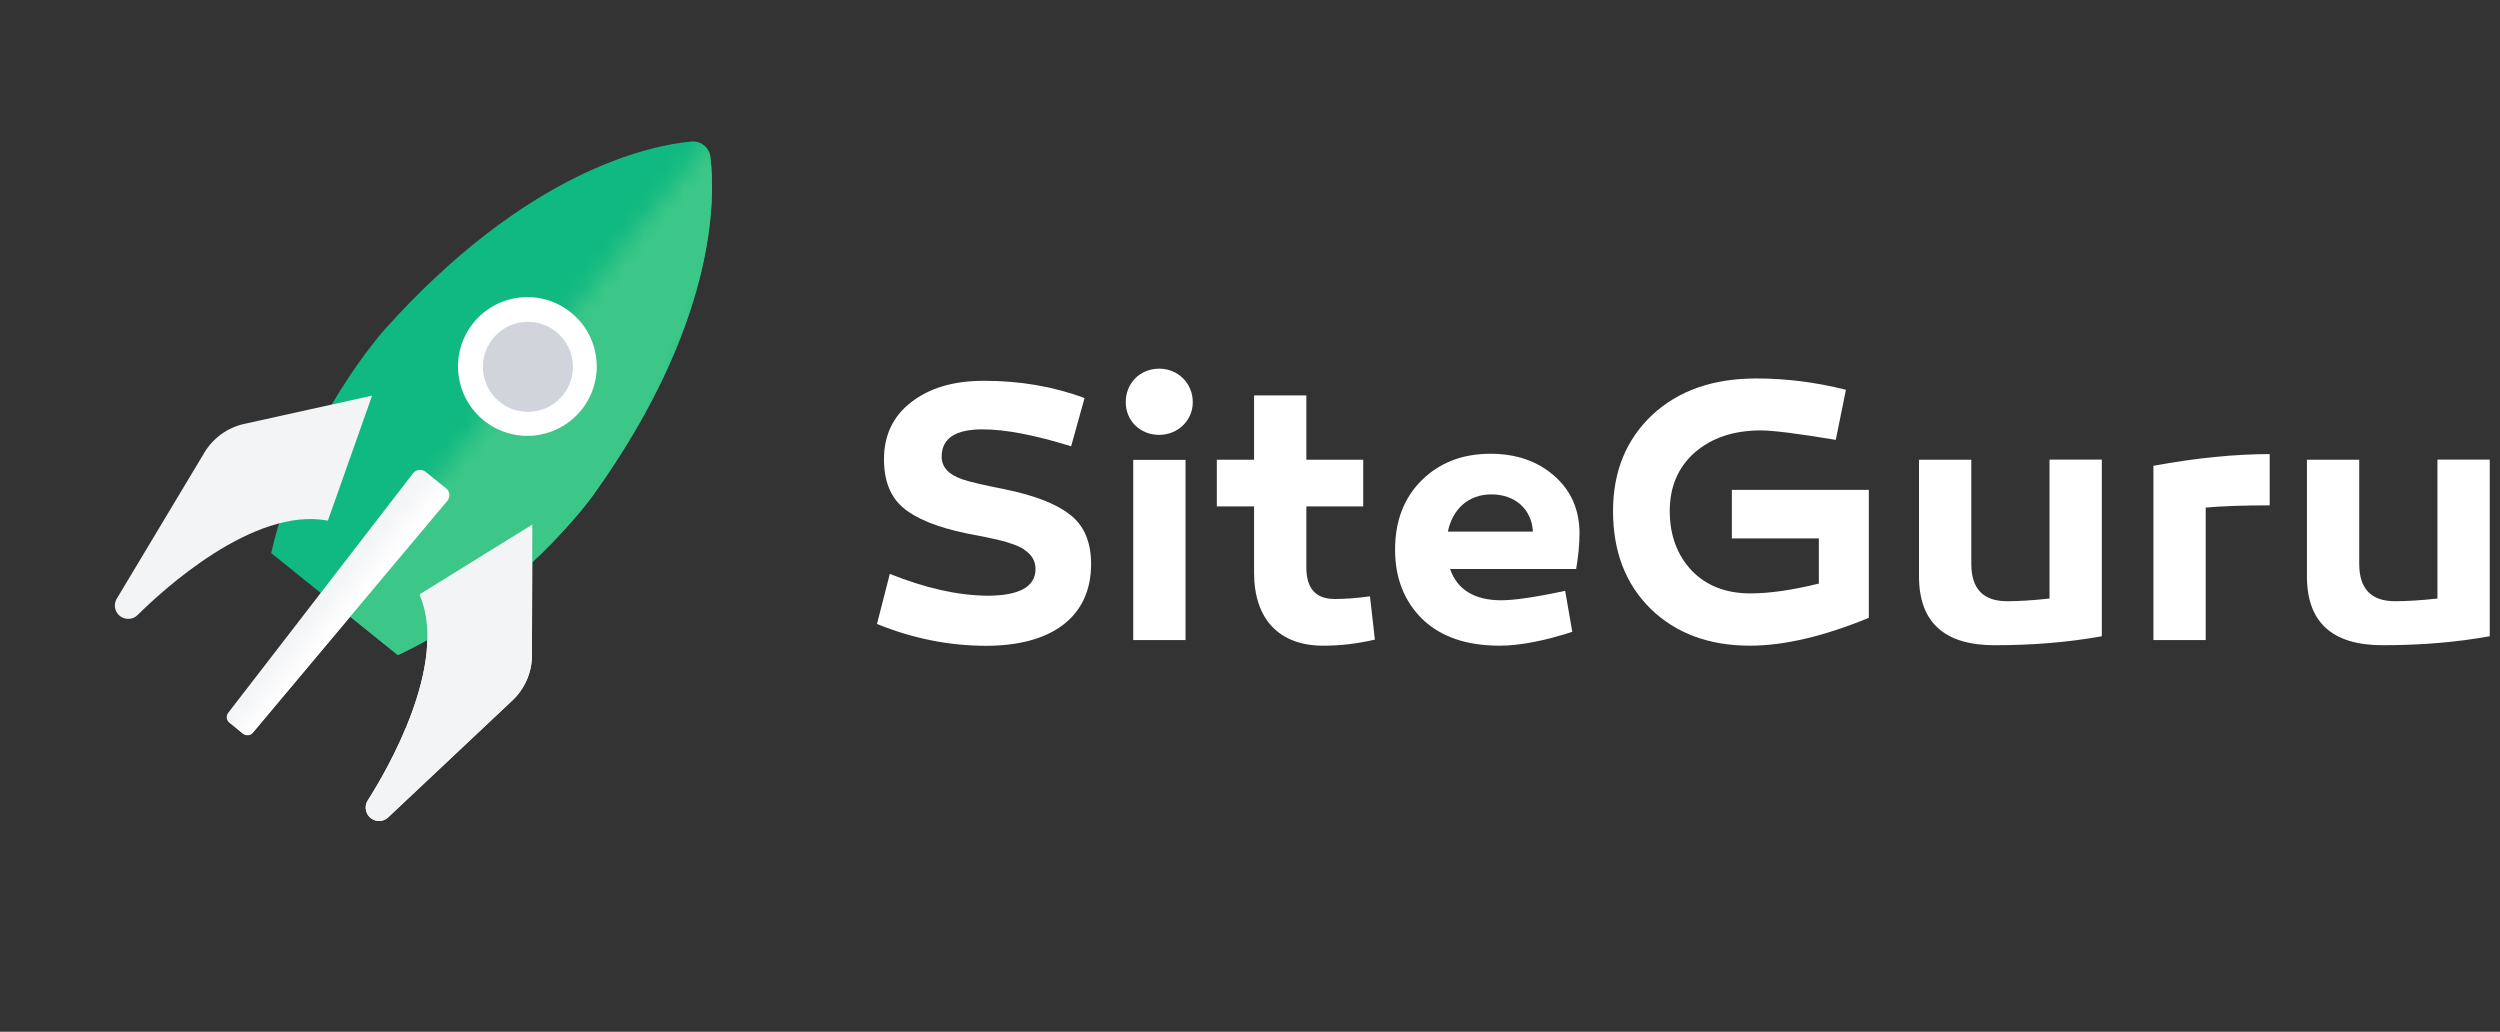 <svg width="126" height="52" viewBox="0 0 126 52" fill="none" xmlns="http://www.w3.org/2000/svg">
    <rect x="0" y="0" width="126" height="52" fill="#333333" stroke="none"/>
    <path d="M29.869 24.993C36.094 16.336 36.062 10.059 35.803 7.912C35.746 7.438 35.315 7.089 34.84 7.133C32.687 7.336 26.55 8.641 19.419 16.57C19.419 16.57 15.176 21.263 13.668 27.875L16.86 30.446L20.052 33.017C26.189 30.142 29.869 24.993 29.869 24.993Z" fill="#10B981"/>
    <path d="M18.754 19.939L12.313 21.364C11.471 21.548 10.743 22.073 10.299 22.814L5.885 30.174C5.67 30.535 5.834 31.003 6.227 31.149C6.474 31.238 6.753 31.18 6.936 30.997C8.14 29.8 12.763 25.519 16.525 26.241L18.754 19.939Z" fill="#F3F4F6"/>
    <path d="M26.829 26.437L26.81 33.03C26.81 33.891 26.449 34.714 25.822 35.303L19.565 41.193C19.261 41.485 18.767 41.421 18.539 41.067C18.399 40.845 18.393 40.56 18.539 40.338C19.451 38.907 22.655 33.479 21.142 29.958L26.829 26.437Z" fill="white"/>
    <path d="M12.243 36.975L11.56 36.424C11.408 36.304 11.382 36.082 11.503 35.924L20.819 23.853C20.971 23.657 21.256 23.625 21.446 23.777L22.484 24.613C22.681 24.771 22.706 25.05 22.548 25.24L12.744 36.925C12.617 37.077 12.396 37.096 12.243 36.975Z" fill="#F3F4F6"/>
    <path d="M26.954 21.946C28.874 21.739 30.262 20.015 30.055 18.096C29.849 16.176 28.125 14.788 26.205 14.995C24.286 15.201 22.897 16.925 23.104 18.845C23.311 20.764 25.035 22.153 26.954 21.946Z" fill="white"/>
    <path d="M28.374 19.914C27.589 20.889 26.157 21.041 25.182 20.256C24.207 19.471 24.055 18.039 24.84 17.064C25.625 16.089 27.057 15.937 28.032 16.722C29.008 17.514 29.16 18.939 28.374 19.914Z" fill="#d1d5db"/>
    <mask id="mask0_976_5998" style="mask-type:luminance" maskUnits="userSpaceOnUse" x="10" y="6" width="28" height="38">
        <path d="M36.284 6.405L10.4 38.603L20.996 43.454L29.444 31.998L32.003 24.461L37.69 10.218L36.284 6.405Z" fill="#9ca3af"/>
    </mask>
    <g mask="url(#mask0_976_5998)">
        <path d="M29.868 24.993C36.094 16.335 36.062 10.059 35.803 7.912C35.746 7.437 35.315 7.089 34.84 7.133C32.687 7.336 26.55 8.641 19.419 16.57C19.419 16.57 15.175 21.263 13.668 27.875L16.86 30.446L20.052 33.017C26.189 30.142 29.868 24.993 29.868 24.993Z" fill="#3CC788"/>
        <path d="M18.754 19.939L12.313 21.364C11.471 21.548 10.742 22.073 10.299 22.814L5.885 30.174C5.67 30.535 5.834 31.003 6.227 31.149C6.474 31.238 6.753 31.18 6.936 30.997C8.139 29.8 12.763 25.519 16.525 26.241L18.754 19.939Z" fill="#F3F4F6"/>
        <path d="M26.829 26.437L26.81 33.03C26.81 33.891 26.449 34.715 25.822 35.303L19.564 41.193C19.26 41.485 18.767 41.421 18.538 41.067C18.399 40.845 18.393 40.56 18.538 40.338C19.45 38.907 22.655 33.48 21.141 29.958L26.829 26.437Z" fill="#F3F4F6"/>
        <path d="M12.243 36.975L11.559 36.424C11.407 36.304 11.382 36.082 11.502 35.924L20.819 23.853C20.971 23.657 21.256 23.625 21.445 23.777L22.484 24.613C22.68 24.771 22.706 25.05 22.547 25.24L12.744 36.925C12.617 37.077 12.395 37.096 12.243 36.975Z" fill="white"/>
        <path d="M26.954 21.946C28.874 21.739 30.262 20.015 30.055 18.096C29.849 16.176 28.125 14.788 26.205 14.995C24.286 15.201 22.897 16.925 23.104 18.845C23.311 20.764 25.035 22.153 26.954 21.946Z" fill="white"/>
        <path d="M28.374 19.914C27.588 20.889 26.157 21.041 25.182 20.256C24.207 19.471 24.055 18.039 24.84 17.064C25.625 16.089 27.056 15.937 28.032 16.722C29.007 17.514 29.159 18.939 28.374 19.914Z" fill="#d1d5db"/>
    </g>
    <path d="M53.985 22.493C52.143 21.922 50.666 21.64 49.525 21.64C48.142 21.64 47.46 22.093 47.46 23.023C47.46 23.535 47.801 23.917 48.501 24.158C48.825 24.27 49.525 24.441 50.608 24.652C52.108 24.959 53.208 25.376 53.908 25.923C54.632 26.471 54.991 27.306 54.991 28.43C54.991 31.142 52.943 32.548 49.702 32.548C47.86 32.548 46.024 32.19 44.2 31.448L44.847 28.924C46.595 29.624 48.225 30.007 49.76 30.024C51.372 30.024 52.19 29.571 52.19 28.677C52.19 28.259 51.984 27.959 51.678 27.747C51.525 27.594 51.108 27.441 50.884 27.371C50.655 27.277 50.09 27.165 49.843 27.106C49.613 27.047 48.931 26.935 48.684 26.877C47.224 26.571 46.16 26.135 45.518 25.588C44.871 25.041 44.553 24.223 44.553 23.14C44.553 21.946 45.006 20.981 45.918 20.275C46.848 19.551 48.06 19.192 49.596 19.192C51.396 19.192 53.085 19.475 54.661 20.063L53.985 22.493Z" fill="white"/>
    <path d="M56.738 20.269C56.738 19.304 57.462 18.581 58.427 18.581C59.357 18.581 60.116 19.304 60.116 20.269C60.116 21.199 59.357 21.917 58.427 21.917C57.456 21.922 56.738 21.199 56.738 20.269ZM59.751 32.26H57.115V23.176H59.751V32.26Z" fill="white"/>
    <path d="M69.294 32.237C68.4 32.443 67.547 32.543 66.694 32.543C64.475 32.543 63.205 31.213 63.205 28.865V25.523H61.328V23.17H63.205V19.928H65.84V23.17H68.706V25.523H65.84V28.595C65.84 29.66 66.317 30.189 67.264 30.189C67.758 30.189 68.347 30.154 69.047 30.054L69.294 32.237Z" fill="white"/>
    <path d="M78.32 23.97C79.173 24.711 79.59 25.659 79.608 26.835C79.608 27.424 79.549 28.03 79.438 28.677H73.083C73.442 29.718 74.319 30.254 75.66 30.254C76.307 30.254 77.384 30.101 78.884 29.777L79.243 31.842C77.784 32.319 76.549 32.542 75.584 32.542C73.895 32.542 72.606 32.09 71.677 31.195C70.765 30.283 70.312 29.13 70.312 27.706C70.312 26.247 70.765 25.088 71.659 24.2C72.571 23.305 73.724 22.87 75.113 22.87C76.401 22.87 77.466 23.229 78.32 23.97ZM72.971 26.794H77.26C77.202 25.676 76.366 24.917 75.172 24.917C74.013 24.917 73.218 25.641 72.971 26.794Z" fill="white"/>
    <path d="M94.194 31.136C91.934 32.066 89.928 32.542 88.198 32.542C86.133 32.542 84.462 31.919 83.191 30.683C81.92 29.43 81.297 27.783 81.297 25.753C81.297 23.764 81.962 22.152 83.268 20.916C84.597 19.681 86.339 19.075 88.522 19.075C90.022 19.075 91.517 19.263 93.035 19.645L92.523 22.17C90.605 21.846 89.334 21.693 88.745 21.693C87.363 21.693 86.263 22.07 85.409 22.811C84.574 23.552 84.156 24.535 84.156 25.753C84.156 26.988 84.533 27.988 85.274 28.771C86.015 29.53 86.998 29.907 88.216 29.907C89.204 29.907 90.358 29.736 91.67 29.412V27.135H87.286V24.688H94.188V31.136H94.194Z" fill="white"/>
    <path d="M105.938 32.066C104.249 32.372 102.449 32.519 100.53 32.519C97.989 32.519 96.718 31.36 96.718 29.048V23.17H99.354V28.424C99.354 29.677 99.96 30.301 101.154 30.301C101.701 30.301 102.407 30.265 103.296 30.166V23.164H105.932V32.066H105.938Z" fill="white"/>
    <path d="M114.392 25.47C113.086 25.47 112.004 25.506 111.168 25.582V32.26H108.532V23.476C110.697 23.076 112.651 22.887 114.392 22.887V25.47Z" fill="white"/>
    <path d="M125.489 32.066C123.8 32.372 122 32.519 120.082 32.519C117.54 32.519 116.269 31.36 116.269 29.048V23.17H118.905V28.424C118.905 29.677 119.511 30.301 120.705 30.301C121.253 30.301 121.959 30.265 122.847 30.166V23.164H125.483V32.066H125.489Z" fill="white"/>
</svg>